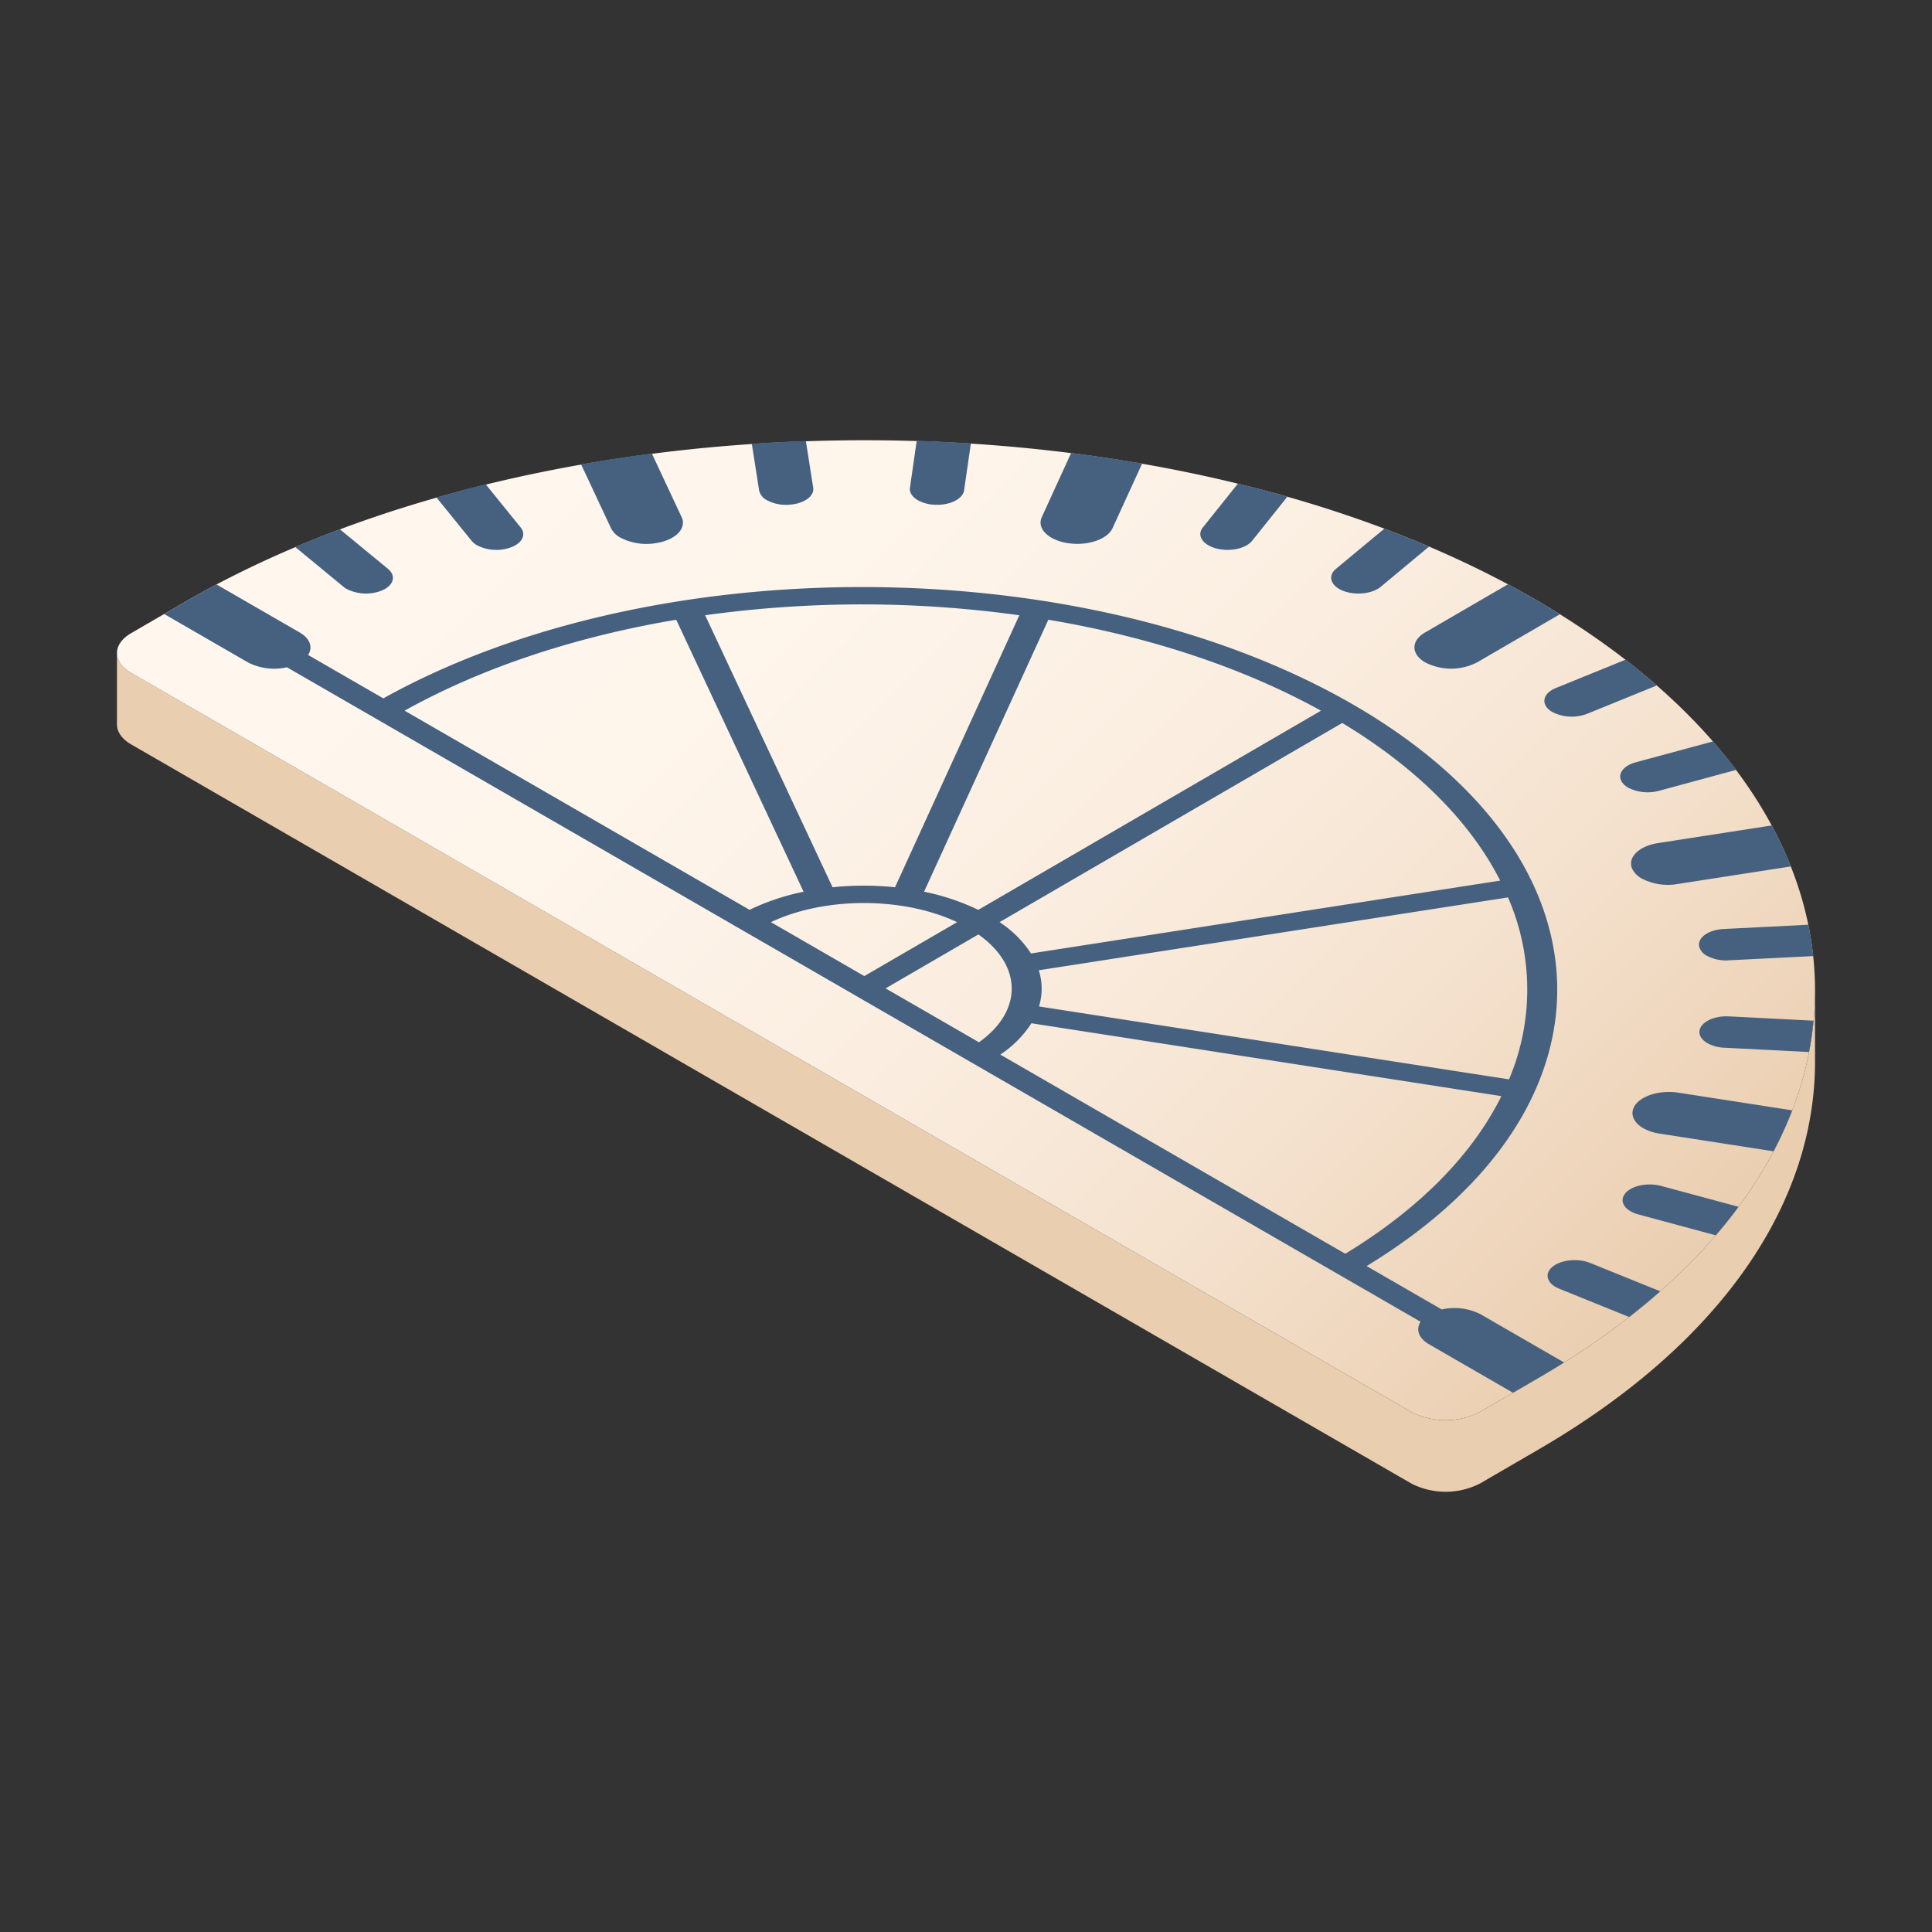 <svg xmlns="http://www.w3.org/2000/svg" xmlns:xlink="http://www.w3.org/1999/xlink" viewBox="0 0 512 512"><rect x="0" y="0" width="512" height="512" fill="#333333" stroke="none"/><defs><linearGradient id="linear-gradient" x1="129.494" y1="72.552" x2="419.79" y2="362.848" gradientUnits="userSpaceOnUse"><stop offset="0" stop-color="#fff7ee"/><stop offset="0.292" stop-color="#fef5eb"/><stop offset="0.526" stop-color="#fbeee1"/><stop offset="0.741" stop-color="#f5e3d0"/><stop offset="0.942" stop-color="#edd3b8"/><stop offset="1" stop-color="#eaceb0"/></linearGradient></defs><g id="Protactor"><path d="M407.797,365.124l-7.801,4.533-7.801,4.533a20.018,20.018,0,0,1-18.166,0L34.792,178.332c-2.517-1.453-3.781-3.357-3.792-5.261v18.962c.011,1.904,1.276,3.808,3.792,5.261L374.03,393.153a20.017,20.017,0,0,0,18.166,0l7.801-4.533,7.801-4.533c49.032-28.494,73.421-65.843,73.201-103.199V261.925C481.218,299.281,456.829,336.63,407.797,365.124Z" style="fill:#eaceb0"/><path d="M406.553,158.688c49.399,28.52,74.226,65.882,74.445,103.237S456.829,336.63,407.797,365.124l-7.801,4.533-7.801,4.533a20.018,20.018,0,0,1-18.166,0L34.792,178.332c-2.516-1.453-3.781-3.357-3.792-5.261s1.233-3.808,3.733-5.261l6.955-4.042,6.956-4.042c48.806-28.363,113.705-42.797,178.692-43.054S357.398,130.337,406.553,158.688Z" style="fill:url(#linear-gradient)"/><path d="M414.498,361.067c-2.189,1.367-4.419,2.722-6.71,4.054l-6.833,3.971L378.712,356.25c-2.799-1.616-3.547-3.959-2.241-5.965L76.042,176.832a15.164,15.164,0,0,1-10.296-1.272L43.502,162.717l5.316-3.089c2.801-1.627,5.642-3.208,8.556-4.746l22.049,12.73c2.788,1.61,3.527,3.959,2.23,5.96L101.58,185.075c71.612-39.859,186.036-39.333,256.959,1.615,70.912,40.941,72.215,107.23,3.617,148.829l19.927,11.505a15.21,15.21,0,0,1,10.306,1.278ZM270.13,163.053a302.703,302.703,0,0,0-83.259-.006l33.765,72.088a80.997,80.997,0,0,1,16.552,0l32.943-72.083m129.775,122.99a61.02,61.02,0,0,0-.271-48.221l-124.346,19.311a16.067,16.067,0,0,1,.054,9.587L399.905,286.043M198.641,241.114a60.823,60.823,0,0,1,14.318-4.794l-33.754-72.083c-26.243,4.421-51.036,12.452-71.987,24.093l91.423,52.783m157.075-49.518-90.819,52.778a28.962,28.962,0,0,1,8.333,8.303l124.336-19.306c-7.728-15.221-21.674-29.596-41.85-41.776m-96.457,49.523,90.819-52.778c-21.093-11.647-45.965-19.684-72.258-24.104l-32.933,72.077a61.558,61.558,0,0,1,14.372,4.806m5.835,38.361,91.423,52.783c20.029-12.174,33.822-26.555,41.369-41.77l-124.553-19.316a28.39,28.39,0,0,1-8.239,8.303m-36.041-20.808L253.648,244.38c-14.363-6.759-35.083-6.758-49.348,0l24.755,14.292m5.638,3.255,24.744,14.286c11.632-8.279,11.554-20.287-.151-28.578l-24.594,14.292" style="fill:#45617f"/><path d="M439.976,342.2c-2.623,2.308-5.359,4.587-8.238,6.818l-18.515-7.492a7.768,7.768,0,0,1-.975-.472c-2.43-1.403-2.849-3.65-.836-5.328,2.278-1.894,6.761-2.349,10.017-1.024Z" style="fill:#45617f"/><path d="M460.724,319.812q-2.813,3.826-6.037,7.557l-20.496-5.533a8.605,8.605,0,0,1-2.073-.835c-2.083-1.203-2.757-3.071-1.442-4.698,1.654-2.089,5.929-2.995,9.542-2.018Z" style="fill:#45617f"/><path d="M474.955,294.251a100.705,100.705,0,0,1-4.945,10.854l-30.177-4.681a12.564,12.564,0,0,1-4.348-1.446c-2.377-1.372-3.457-3.422-2.536-5.431,1.362-3.001,6.665-4.776,11.85-3.977Z" style="fill:#45617f"/><path d="M480.594,270.49a82.963,82.963,0,0,1-1.179,8.309l-22.464-1.148a10.041,10.041,0,0,1-4.467-1.2c-1.454-.84-2.283-2.031-2.097-3.309.345-2.29,3.819-3.989,7.774-3.794Z" style="fill:#45617f"/><path d="M479.225,245.066c.567,2.758.992,5.527,1.303,8.303l-22.441,1.13a10.678,10.678,0,0,1-5.735-1.206,3.836,3.836,0,0,1-2.082-2.576c-.37-2.29,2.55-4.32,6.513-4.521Z" style="fill:#45617f"/><path d="M469.534,218.754a99.52,99.52,0,0,1,5.057,10.86l-30.104,4.67a14.951,14.951,0,0,1-9.388-1.458,5.987,5.987,0,0,1-2.517-2.513c-1.407-2.995,1.652-6.078,6.817-6.883Z" style="fill:#45617f"/><path d="M453.971,196.484q3.239,3.728,6.111,7.551l-20.454,5.545a11.399,11.399,0,0,1-8.137-.84,5.155,5.155,0,0,1-1.437-1.184c-1.687-2.083-.138-4.563,3.443-5.539Z" style="fill:#45617f"/><path d="M430.769,174.83c2.894,2.237,5.665,4.521,8.304,6.824l-18.461,7.51a11.389,11.389,0,0,1-9.22-.469,6.052,6.052,0,0,1-.808-.555c-2.279-1.882-1.507-4.492,1.735-5.806Z" style="fill:#45617f"/><path d="M406.955,158.922c2.204,1.272,4.336,2.563,6.428,3.865l-21.966,12.765a15.094,15.094,0,0,1-13.711,0c-3.803-2.196-3.823-5.747-.045-7.942l21.966-12.765Q403.347,156.833,406.955,158.922Z" style="fill:#45617f"/><path d="M378.717,144.849,365.884,155.525c-2.268,1.876-6.751,2.344-10.027,1.018a7.758,7.758,0,0,1-.958-.465c-2.429-1.403-2.868-3.655-.843-5.341L366.88,140.09C370.883,141.6,374.846,143.192,378.717,144.849Z" style="fill:#45617f"/><path d="M341.177,131.622l-9.354,11.694c-1.664,2.083-5.94,2.989-9.552,2.012a8.534,8.534,0,0,1-2.045-.826c-2.085-1.204-2.765-3.081-1.47-4.707l9.314-11.647C332.489,129.225,336.848,130.385,341.177,131.622Z" style="fill:#45617f"/><path d="M302.68,122.845l-7.842,17.121c-1.373,2.995-6.686,4.776-11.86,3.971a12.613,12.613,0,0,1-4.346-1.45c-2.38-1.374-3.47-3.423-2.549-5.433l7.782-17.026C290.184,120.822,296.473,121.762,302.68,122.845Z" style="fill:#45617f"/><path d="M257.297,117.502l-1.81,12.475c-.345,2.29-3.84,3.989-7.785,3.788a10.053,10.053,0,0,1-4.461-1.202c-1.458-.842-2.286-2.036-2.093-3.314l1.79-12.44C247.73,116.969,252.524,117.188,257.297,117.502Z" style="fill:#45617f"/><path d="M213.564,116.863l1.94,12.387c.36,2.296-2.561,4.314-6.524,4.516a10.632,10.632,0,0,1-5.715-1.201,3.868,3.868,0,0,1-2.091-2.586l-1.94-12.387Q206.372,117.111,213.564,116.863Z" style="fill:#45617f"/><path d="M172.745,120.183l7.901,16.878c1.396,3.001-1.652,6.078-6.827,6.877a14.997,14.997,0,0,1-9.394-1.457,5.945,5.945,0,0,1-2.51-2.514l-7.921-16.914Q163.286,121.411,172.745,120.183Z" style="fill:#45617f"/><path d="M128.735,128.362l9.249,11.428c1.698,2.089.148,4.569-3.443,5.539a11.315,11.315,0,0,1-8.121-.823,5.107,5.107,0,0,1-1.443-1.195l-9.311-11.475Q122.108,129.981,128.735,128.362Z" style="fill:#45617f"/><path d="M90.069,140.263l12.738,10.481c2.289,1.876,1.527,4.48-1.745,5.8a11.367,11.367,0,0,1-9.198-.465,6.041,6.041,0,0,1-.82-.565l-12.8-10.54Q84.053,142.506,90.069,140.263Z" style="fill:#45617f"/></g></svg>